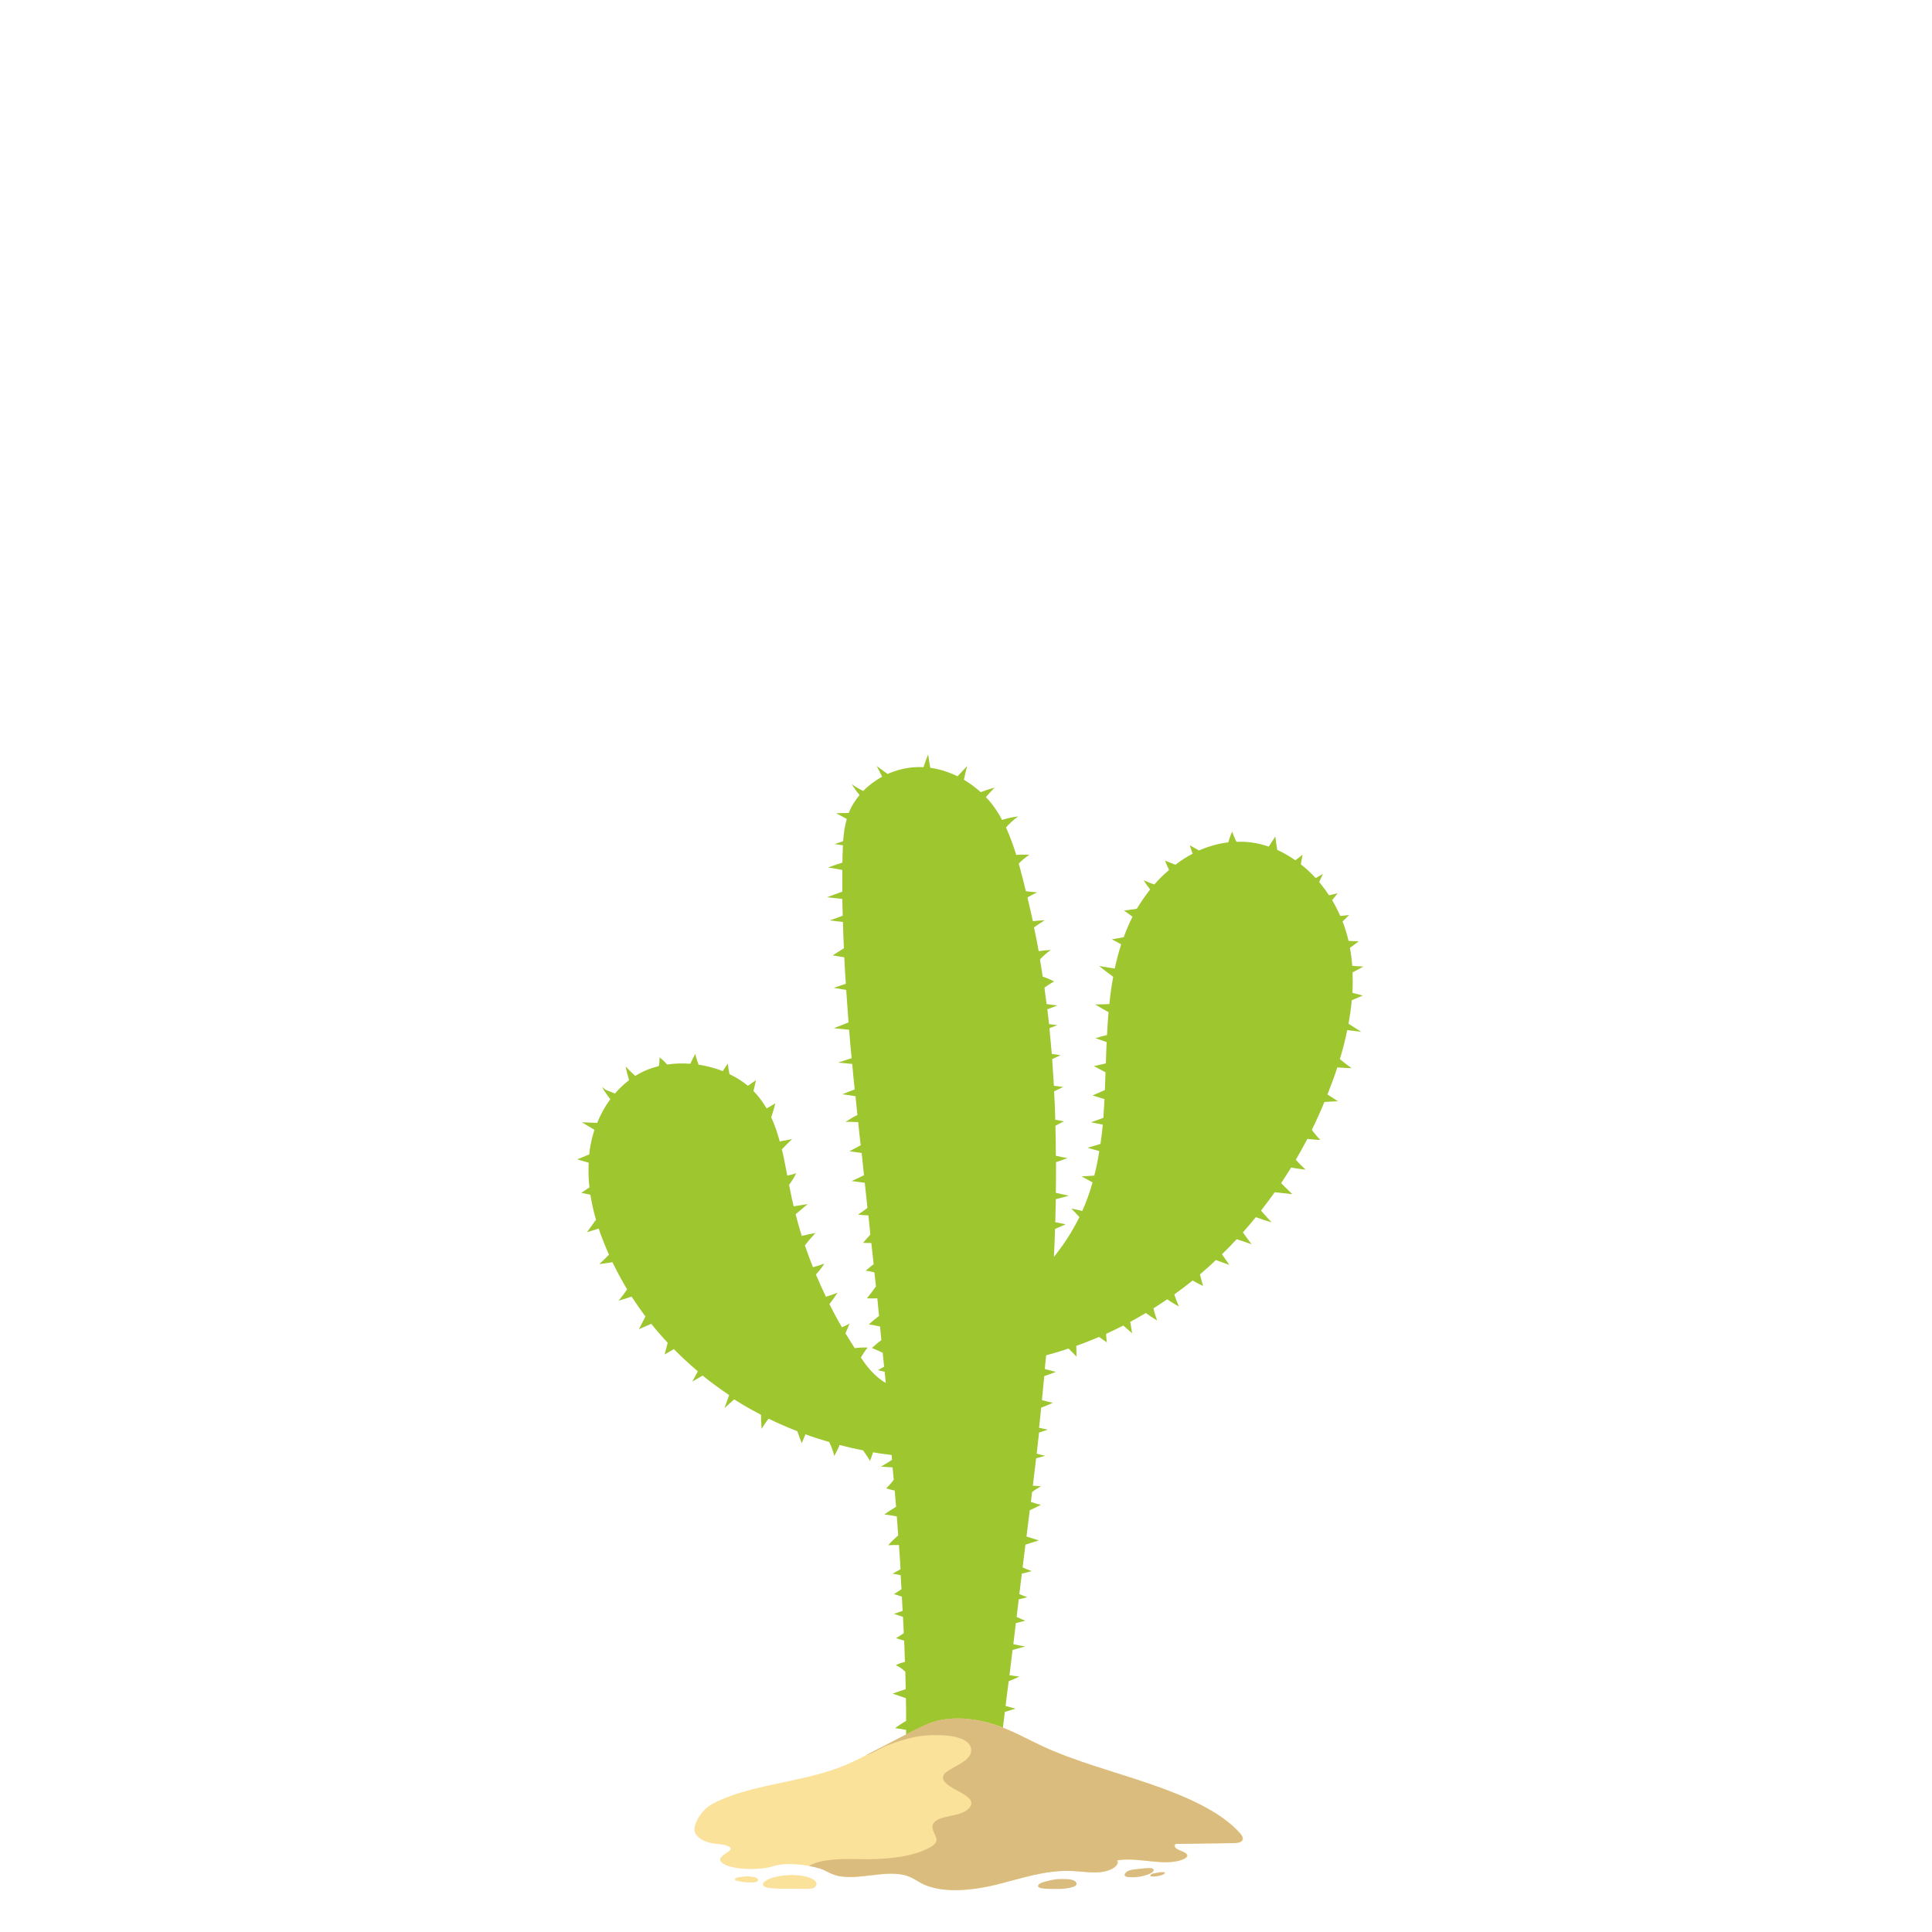<?xml version="1.0" encoding="utf-8"?>
<!-- Generator: Adobe Illustrator 23.0.3, SVG Export Plug-In . SVG Version: 6.00 Build 0)  -->
<svg version="1.1" id="Layer_1" xmlns="http://www.w3.org/2000/svg" xmlns:xlink="http://www.w3.org/1999/xlink" x="0px" y="0px"
	 viewBox="0 0 100 100" style="enable-background:new 0 0 100 100;" xml:space="preserve">
<style type="text/css">
	.st0{fill:#9EC62E;}
	.st1{fill:#FBE29B;}
	.st2{fill:#DBBC7F;}
</style>
<g>
	<path class="st0" d="M51.77,90.51c0.27-0.04,0.53-0.09,0.79-0.16c-0.25-0.05-0.5-0.11-0.74-0.18c0.06-0.52,0.13-1.04,0.19-1.56
		c0.18-0.06,0.37-0.11,0.55-0.17c-0.17-0.05-0.34-0.09-0.51-0.14c0.05-0.43,0.1-0.85,0.16-1.28c0.19-0.07,0.37-0.15,0.55-0.24
		c-0.17-0.02-0.34-0.05-0.51-0.07c0.05-0.44,0.11-0.88,0.16-1.31c0.22-0.06,0.44-0.12,0.66-0.18c-0.21-0.03-0.42-0.07-0.62-0.12
		c0.04-0.36,0.09-0.72,0.13-1.09c0.16-0.04,0.33-0.08,0.49-0.12c-0.15-0.06-0.3-0.13-0.45-0.2c0.04-0.3,0.07-0.61,0.11-0.91
		c0.15-0.03,0.3-0.07,0.44-0.11c-0.14-0.05-0.27-0.1-0.41-0.16c0.04-0.35,0.09-0.7,0.13-1.06c0.17-0.04,0.35-0.08,0.51-0.13
		c-0.16-0.06-0.32-0.12-0.47-0.19c0.05-0.38,0.09-0.75,0.14-1.13c0-0.02,0-0.03,0.01-0.05l0.69-0.22l-0.64-0.2
		c0.06-0.45,0.11-0.91,0.17-1.36c0.2-0.09,0.39-0.18,0.58-0.28c-0.18-0.04-0.35-0.09-0.52-0.15c0.02-0.17,0.04-0.34,0.06-0.51
		c0.14-0.11,0.3-0.21,0.46-0.3c-0.14-0.02-0.28-0.02-0.42-0.03c0.06-0.47,0.11-0.94,0.17-1.42c0.16-0.04,0.31-0.08,0.47-0.13
		c-0.15-0.03-0.29-0.07-0.44-0.11c0.04-0.36,0.08-0.72,0.12-1.09L54.23,74l-0.45-0.1c0.04-0.35,0.08-0.7,0.11-1.04
		c0.21-0.08,0.41-0.16,0.61-0.25c-0.19-0.04-0.38-0.09-0.57-0.14c0.04-0.41,0.08-0.83,0.12-1.24l0.6-0.22l-0.57-0.15
		c0.02-0.24,0.04-0.47,0.07-0.71c0.39-0.11,0.78-0.22,1.16-0.35c0.14,0.14,0.28,0.28,0.41,0.42l-0.01-0.56
		c0.4-0.14,0.79-0.3,1.18-0.46c0.13,0.1,0.27,0.19,0.4,0.28c-0.02-0.15-0.03-0.3-0.04-0.44c0.3-0.14,0.6-0.28,0.89-0.43l0.46,0.4
		l-0.1-0.59c0.27-0.15,0.54-0.3,0.81-0.46c0.19,0.14,0.38,0.27,0.58,0.39c-0.07-0.21-0.14-0.42-0.19-0.63
		c0.24-0.15,0.48-0.31,0.72-0.47c0.19,0.14,0.39,0.26,0.6,0.37c-0.09-0.2-0.17-0.41-0.24-0.62c0.32-0.23,0.64-0.47,0.95-0.72
		c0.18,0.1,0.36,0.2,0.54,0.28c-0.06-0.2-0.11-0.4-0.16-0.6c0.28-0.24,0.56-0.48,0.82-0.74l0.7,0.25l-0.38-0.55
		c0.26-0.25,0.51-0.51,0.76-0.78l0.77,0.26l-0.45-0.61c0.23-0.26,0.45-0.52,0.67-0.79c0.27,0.1,0.55,0.19,0.82,0.27
		c-0.19-0.2-0.37-0.4-0.55-0.61c0.24-0.31,0.48-0.63,0.71-0.95c0.3,0.03,0.61,0.07,0.91,0.1l-0.58-0.57
		c0.18-0.27,0.35-0.54,0.52-0.81c0.25,0.05,0.5,0.08,0.75,0.11c-0.18-0.16-0.35-0.34-0.51-0.51c0.21-0.36,0.41-0.72,0.6-1.08
		C67.9,58.97,68.12,59,68.34,59c-0.16-0.16-0.31-0.34-0.44-0.52c0.23-0.47,0.45-0.95,0.65-1.44c0.23-0.02,0.46-0.03,0.7-0.04
		c-0.18-0.12-0.36-0.23-0.54-0.35c0.11-0.29,0.22-0.58,0.33-0.87c0.06-0.17,0.12-0.35,0.18-0.53c0.25,0.02,0.5,0.03,0.74,0.04
		c-0.21-0.15-0.41-0.31-0.61-0.47c0.15-0.49,0.28-0.99,0.38-1.5c0.24,0.03,0.48,0.05,0.73,0.09c-0.22-0.14-0.44-0.28-0.66-0.42
		c0.07-0.41,0.13-0.81,0.17-1.22l0.57-0.24L70,51.39c0.02-0.35,0.02-0.71,0.01-1.06c0.19-0.1,0.38-0.2,0.56-0.3
		c-0.2-0.01-0.39-0.02-0.58-0.04c-0.02-0.31-0.06-0.62-0.12-0.93c0.16-0.11,0.31-0.22,0.46-0.34c-0.18,0-0.36-0.01-0.53-0.02
		c-0.03-0.14-0.07-0.28-0.11-0.42c-0.06-0.2-0.12-0.39-0.2-0.58l0.34-0.34l-0.46,0.05c-0.12-0.28-0.26-0.55-0.42-0.82
		c0.1-0.12,0.2-0.24,0.29-0.36c-0.15,0.04-0.3,0.08-0.45,0.11c-0.16-0.24-0.33-0.47-0.51-0.69c0.07-0.14,0.14-0.28,0.19-0.42
		c-0.12,0.08-0.25,0.15-0.37,0.22c-0.24-0.26-0.49-0.5-0.77-0.71c0.03-0.17,0.06-0.33,0.09-0.5c-0.12,0.1-0.25,0.19-0.37,0.29
		c-0.3-0.21-0.61-0.39-0.94-0.54c-0.04-0.23-0.07-0.46-0.1-0.69c-0.11,0.17-0.23,0.35-0.34,0.52c-0.44-0.15-0.89-0.24-1.36-0.25
		c-0.1,0-0.21,0-0.31,0c-0.09-0.17-0.16-0.35-0.23-0.53c-0.07,0.18-0.14,0.37-0.19,0.56c-0.53,0.06-1.04,0.21-1.52,0.42
		c-0.16-0.09-0.32-0.18-0.48-0.27l0.15,0.44c-0.31,0.16-0.61,0.35-0.89,0.57c-0.18-0.07-0.36-0.14-0.54-0.22
		c0.07,0.17,0.13,0.33,0.21,0.49c-0.27,0.23-0.53,0.48-0.76,0.75c-0.19-0.06-0.38-0.14-0.56-0.22c0.11,0.16,0.22,0.33,0.34,0.48
		c-0.25,0.32-0.48,0.65-0.69,1l-0.66,0.09l0.44,0.32c-0.06,0.11-0.11,0.23-0.17,0.35c-0.1,0.23-0.2,0.47-0.29,0.71
		c-0.21,0.04-0.41,0.07-0.61,0.11c0.16,0.08,0.32,0.17,0.48,0.26c-0.13,0.41-0.24,0.83-0.33,1.25c-0.27-0.04-0.54-0.08-0.81-0.13
		c0.24,0.19,0.48,0.38,0.73,0.56c-0.09,0.46-0.15,0.93-0.2,1.41c-0.24,0.01-0.48,0.02-0.73,0.02c0.22,0.14,0.45,0.27,0.69,0.4
		c-0.04,0.39-0.06,0.79-0.08,1.18c-0.2,0.05-0.41,0.11-0.6,0.17c0.2,0.06,0.39,0.13,0.58,0.2c-0.02,0.37-0.03,0.74-0.04,1.1
		c-0.21,0.05-0.41,0.1-0.62,0.14l0.6,0.32c-0.01,0.31-0.02,0.61-0.03,0.92l-0.64,0.28l0.62,0.19c-0.02,0.33-0.04,0.65-0.06,0.97
		l-0.64,0.23l0.61,0.12c-0.03,0.34-0.07,0.67-0.12,1l-0.67,0.2l0.61,0.17c-0.07,0.43-0.15,0.85-0.26,1.27l-0.66,0.04l0.57,0.31
		c-0.14,0.51-0.32,1-0.53,1.48c-0.19-0.05-0.38-0.09-0.57-0.12c0.15,0.14,0.29,0.29,0.42,0.44c-0.14,0.28-0.29,0.55-0.45,0.82
		c-0.26,0.43-0.56,0.85-0.87,1.24c0.02-0.48,0.05-0.97,0.06-1.45l0.55-0.24l-0.54-0.11c0.01-0.4,0.02-0.79,0.03-1.19
		c0.22-0.06,0.45-0.12,0.67-0.18c-0.22-0.05-0.44-0.1-0.67-0.15c0.01-0.53,0.01-1.06,0.01-1.59c0.2-0.06,0.4-0.13,0.59-0.21
		c-0.2-0.03-0.4-0.07-0.6-0.12c0-0.52-0.01-1.04-0.02-1.55c0.15-0.08,0.29-0.16,0.44-0.23c-0.15-0.03-0.3-0.05-0.45-0.08
		c-0.01-0.49-0.03-0.98-0.06-1.47l0.47-0.23l-0.48-0.06c-0.03-0.46-0.06-0.92-0.09-1.38l0.43-0.2l-0.45-0.07
		c-0.04-0.44-0.08-0.89-0.12-1.33l0.41-0.16l-0.43-0.05c-0.03-0.26-0.06-0.51-0.09-0.77c0.18-0.06,0.35-0.13,0.52-0.2
		c-0.19-0.02-0.37-0.04-0.56-0.07c-0.04-0.28-0.07-0.57-0.11-0.85c0.16-0.12,0.32-0.22,0.5-0.32c-0.19-0.1-0.38-0.18-0.59-0.25
		c-0.05-0.3-0.09-0.59-0.14-0.89c0.16-0.18,0.35-0.34,0.56-0.49c-0.21,0.01-0.42,0.03-0.63,0.06c-0.07-0.41-0.15-0.82-0.24-1.23
		c0.18-0.13,0.37-0.25,0.56-0.37c-0.21,0.01-0.42,0.03-0.62,0.05c-0.09-0.41-0.18-0.82-0.28-1.23c0.16-0.09,0.33-0.18,0.5-0.26
		c-0.19-0.02-0.38-0.04-0.58-0.06c-0.09-0.37-0.18-0.73-0.28-1.1c-0.03-0.11-0.06-0.22-0.09-0.33c0.16-0.17,0.34-0.32,0.55-0.45
		c-0.22-0.02-0.45-0.02-0.68,0c-0.15-0.48-0.32-0.96-0.53-1.42c0.18-0.21,0.39-0.4,0.63-0.57c-0.28,0.03-0.56,0.09-0.83,0.18
		c-0.15-0.28-0.32-0.55-0.51-0.8c-0.1-0.13-0.21-0.26-0.33-0.38c0.14-0.17,0.29-0.33,0.45-0.49c-0.24,0.06-0.48,0.14-0.72,0.23
		c-0.27-0.24-0.56-0.46-0.87-0.64c0.05-0.24,0.11-0.47,0.17-0.71c-0.17,0.18-0.33,0.35-0.5,0.53c-0.45-0.22-0.92-0.37-1.41-0.44
		c-0.04-0.23-0.08-0.46-0.11-0.69c-0.09,0.22-0.17,0.44-0.24,0.66c-0.14-0.01-0.28-0.01-0.42,0c-0.49,0.02-0.98,0.15-1.44,0.35
		l-0.56-0.41l0.28,0.55c-0.36,0.2-0.7,0.45-0.98,0.74c-0.2-0.1-0.4-0.21-0.59-0.35c0.12,0.2,0.25,0.38,0.4,0.56
		c-0.23,0.28-0.43,0.59-0.56,0.93c-0.22,0-0.44,0-0.65,0.02c0.19,0.09,0.37,0.19,0.55,0.29c-0.11,0.37-0.16,0.76-0.19,1.15
		l-0.44,0.15l0.43,0.06c-0.01,0.18-0.01,0.36-0.02,0.55c0,0.12,0,0.23-0.01,0.35c-0.25,0.08-0.5,0.16-0.74,0.25
		c0.25,0.04,0.49,0.08,0.74,0.13c0,0.37,0,0.75,0,1.12l-0.79,0.29l0.79,0.09c0,0.29,0.01,0.58,0.02,0.87l-0.67,0.24l0.68,0.08
		c0.01,0.45,0.03,0.91,0.05,1.36l-0.58,0.37l0.6,0.1c0.02,0.46,0.05,0.91,0.08,1.37l-0.63,0.21l0.65,0.11
		c0.04,0.56,0.08,1.12,0.12,1.68l-0.76,0.3l0.79,0.08c0.04,0.49,0.08,0.98,0.13,1.47l-0.7,0.23l0.73,0.07
		c0.04,0.44,0.08,0.88,0.13,1.32c-0.22,0.08-0.43,0.16-0.64,0.25c0.23,0.03,0.45,0.06,0.68,0.1c0.03,0.32,0.07,0.65,0.1,0.97
		c-0.22,0.11-0.42,0.23-0.62,0.36c0.22-0.01,0.44,0,0.66,0.01c0.04,0.4,0.08,0.8,0.13,1.2c-0.2,0.1-0.39,0.21-0.58,0.31
		c0.21,0.03,0.42,0.06,0.63,0.09c0.04,0.38,0.08,0.76,0.12,1.15c-0.21,0.1-0.42,0.21-0.64,0.3c0.23,0.03,0.45,0.06,0.68,0.09
		c0.05,0.43,0.09,0.87,0.14,1.3c-0.16,0.12-0.32,0.24-0.49,0.35c0.18,0.02,0.36,0.03,0.54,0.04c0.03,0.33,0.07,0.66,0.1,0.99
		l-0.38,0.43l0.43,0.01c0.04,0.37,0.08,0.73,0.12,1.1c-0.15,0.1-0.28,0.22-0.41,0.33c0.15,0.02,0.3,0.05,0.45,0.09
		c0.03,0.24,0.05,0.48,0.08,0.72c-0.15,0.21-0.3,0.42-0.47,0.62c0.18,0.01,0.36,0.01,0.54,0c0.03,0.3,0.06,0.6,0.09,0.91
		c-0.18,0.14-0.36,0.29-0.53,0.44c0.2,0.03,0.39,0.07,0.58,0.11c0.02,0.23,0.05,0.46,0.07,0.7c-0.17,0.13-0.34,0.27-0.49,0.41
		c0.19,0.08,0.38,0.16,0.56,0.25c0.02,0.24,0.05,0.48,0.07,0.72c-0.11,0.06-0.22,0.12-0.32,0.18l0.35,0.08
		c0.02,0.19,0.04,0.39,0.06,0.58c-0.44-0.24-0.84-0.67-1.13-1.08c-0.05-0.08-0.11-0.15-0.16-0.23c0.1-0.18,0.21-0.35,0.35-0.52
		c-0.22-0.01-0.45,0-0.67,0.03c-0.08-0.13-0.16-0.25-0.24-0.38c-0.08-0.13-0.16-0.26-0.24-0.39c0.08-0.17,0.15-0.34,0.21-0.5
		c-0.13,0.07-0.26,0.14-0.39,0.19c-0.23-0.39-0.45-0.8-0.65-1.2c0.15-0.19,0.29-0.39,0.42-0.59c-0.2,0.08-0.4,0.15-0.6,0.21
		c-0.18-0.38-0.35-0.76-0.52-1.15c0.07-0.08,0.14-0.15,0.2-0.23c0.09-0.11,0.17-0.22,0.23-0.34c-0.18,0.08-0.37,0.13-0.58,0.19
		c-0.15-0.37-0.29-0.75-0.42-1.13c0.17-0.22,0.35-0.43,0.55-0.64c-0.24,0.04-0.47,0.09-0.71,0.15c-0.12-0.37-0.22-0.74-0.32-1.12
		c0.21-0.18,0.42-0.35,0.63-0.53l-0.73,0.12c-0.06-0.25-0.12-0.51-0.17-0.77c-0.02-0.11-0.04-0.22-0.07-0.34
		c0.15-0.2,0.28-0.4,0.37-0.61c-0.15,0.06-0.31,0.1-0.46,0.13c-0.09-0.45-0.17-0.91-0.28-1.36c0.17-0.18,0.35-0.36,0.53-0.53
		c-0.21,0.04-0.43,0.08-0.64,0.12c-0.12-0.43-0.26-0.85-0.44-1.25c0.08-0.24,0.15-0.48,0.21-0.72c-0.15,0.09-0.3,0.18-0.45,0.26
		c-0.19-0.32-0.41-0.62-0.68-0.9l0.13-0.56l-0.42,0.29c-0.29-0.24-0.61-0.44-0.95-0.6c-0.04-0.18-0.07-0.36-0.09-0.55
		c-0.09,0.13-0.18,0.26-0.26,0.39c-0.38-0.15-0.77-0.25-1.17-0.32c-0.03,0-0.05-0.01-0.08-0.01c-0.07-0.18-0.13-0.36-0.17-0.56
		c-0.09,0.16-0.18,0.33-0.26,0.51c-0.4-0.03-0.81-0.02-1.2,0.04c-0.12-0.14-0.25-0.26-0.39-0.37c0,0.15-0.01,0.31-0.04,0.45
		c-0.19,0.05-0.39,0.11-0.57,0.18c-0.23,0.09-0.44,0.2-0.65,0.33c-0.17-0.16-0.34-0.32-0.5-0.49c0.05,0.24,0.11,0.47,0.18,0.71
		c-0.11,0.08-0.21,0.17-0.31,0.26c-0.15,0.13-0.29,0.28-0.42,0.43l-0.23-0.09c-0.07-0.03-0.13-0.05-0.2-0.08
		c-0.07-0.03-0.15-0.09-0.22-0.18c0.03,0.11,0.08,0.19,0.13,0.26l0.12,0.17l0.16,0.22c-0.28,0.37-0.5,0.78-0.68,1.22l-0.79-0.03
		l0.65,0.39c-0.09,0.27-0.16,0.55-0.21,0.83c-0.03,0.15-0.05,0.29-0.06,0.44l-0.62,0.26l0.59,0.17c-0.02,0.43-0.01,0.85,0.04,1.28
		l-0.42,0.28l0.47,0.1c0.07,0.43,0.16,0.87,0.29,1.29c-0.15,0.22-0.31,0.43-0.47,0.65l0.61-0.19c0.08,0.26,0.18,0.51,0.28,0.76
		c0.08,0.2,0.16,0.39,0.25,0.59c-0.16,0.17-0.33,0.33-0.5,0.49c0.23-0.03,0.46-0.06,0.68-0.1c0.23,0.48,0.49,0.95,0.76,1.41
		c-0.14,0.2-0.28,0.39-0.44,0.58c0.22-0.06,0.45-0.13,0.67-0.21c0.23,0.35,0.47,0.7,0.72,1.03l-0.34,0.66l0.64-0.28
		c0.27,0.34,0.55,0.66,0.85,0.98l-0.16,0.61l0.48-0.28c0.39,0.4,0.81,0.78,1.24,1.15c-0.09,0.18-0.19,0.35-0.29,0.53
		c0.18-0.1,0.36-0.21,0.54-0.31c0.44,0.36,0.9,0.69,1.37,1.01l-0.24,0.67L38,72.43c0.12,0.08,0.25,0.15,0.37,0.23
		c0.33,0.2,0.68,0.39,1.02,0.57c0,0.25,0.01,0.49,0.03,0.73c0.11-0.18,0.23-0.36,0.36-0.53c0.49,0.24,0.98,0.45,1.49,0.65
		c0.07,0.21,0.15,0.42,0.23,0.62c0.06-0.16,0.13-0.31,0.19-0.46c0.41,0.15,0.82,0.28,1.23,0.4c0.11,0.22,0.2,0.46,0.26,0.72
		c0.1-0.18,0.2-0.37,0.28-0.57c0.4,0.11,0.81,0.2,1.21,0.28c0.13,0.17,0.25,0.35,0.36,0.55c0.06-0.15,0.11-0.3,0.16-0.45
		c0.32,0.06,0.64,0.1,0.96,0.14c0.01,0.08,0.02,0.17,0.02,0.25c-0.18,0.12-0.37,0.24-0.57,0.35c0.2,0.02,0.4,0.03,0.6,0.04
		c0.02,0.22,0.04,0.43,0.06,0.65c-0.12,0.15-0.25,0.3-0.39,0.44c0.14,0.04,0.29,0.08,0.44,0.11c0.02,0.28,0.05,0.56,0.07,0.84
		c-0.21,0.13-0.42,0.26-0.61,0.4c0.22,0.02,0.44,0.06,0.65,0.1c0.02,0.33,0.05,0.65,0.07,0.98c-0.18,0.16-0.36,0.33-0.52,0.51
		c0.19-0.01,0.37-0.01,0.56-0.01c0.03,0.42,0.06,0.83,0.08,1.25c-0.13,0.08-0.27,0.16-0.41,0.23c0.14,0.03,0.28,0.05,0.42,0.08
		c0.01,0.24,0.03,0.49,0.04,0.73l-0.39,0.25l0.41,0.13c0.01,0.25,0.03,0.49,0.04,0.74l-0.45,0.15l0.47,0.16
		c0.01,0.28,0.03,0.56,0.04,0.84c-0.13,0.09-0.26,0.18-0.4,0.26c0.14,0.05,0.28,0.09,0.42,0.13c0.01,0.37,0.03,0.73,0.04,1.1
		c-0.17,0.04-0.33,0.09-0.47,0.17c0.19,0.09,0.36,0.21,0.49,0.34c0.01,0.3,0.01,0.6,0.02,0.9l-0.68,0.23l0.69,0.24
		c0.01,0.39,0.01,0.78,0.01,1.17c-0.2,0.12-0.39,0.24-0.57,0.38c0.19,0.02,0.38,0.05,0.57,0.09c0,0.35,0,0.69,0,1.04l-0.56,0.23
		l0.56,0.07c0,0.41-0.01,0.82-0.02,1.23c-0.18,0.06-0.36,0.12-0.54,0.19c0.18,0.02,0.36,0.04,0.53,0.07c0,0.14-0.01,0.27-0.01,0.41
		h4.64C51.58,92.02,51.68,91.26,51.77,90.51z"/>
	<g>
		<g>
			<path class="st1" d="M35.95,94.6c0.05-0.32,0.34-0.9,0.91-1.22c1.8-0.99,4.53-1.11,6.6-1.9c0.56-0.21,1.06-0.47,1.56-0.73
				c0.75-0.39,1.5-0.77,2.25-1.16c0.39-0.2,0.8-0.41,1.28-0.53c0.96-0.23,2.08-0.08,2.98,0.22c0.9,0.3,1.65,0.74,2.47,1.12
				c1.69,0.78,3.68,1.3,5.54,1.94s3.67,1.43,4.66,2.56c0.13,0.14,0.22,0.34,0.02,0.44c-0.11,0.06-0.27,0.06-0.41,0.06
				c-0.97,0.01-1.95,0.03-2.92,0.04c-0.17,0.08-0.02,0.25,0.16,0.32c0.18,0.07,0.42,0.15,0.42,0.28c0,0.09-0.12,0.16-0.24,0.21
				c-0.96,0.38-2.27-0.14-3.38,0.04c0.13,0.29-0.36,0.56-0.86,0.61c-0.5,0.05-1-0.04-1.5-0.06c-1.36-0.06-2.61,0.38-3.86,0.7
				c-1.25,0.31-2.83,0.48-3.87-0.04c-0.25-0.13-0.46-0.29-0.74-0.39c-1.13-0.41-2.74,0.33-3.87-0.09c-0.24-0.09-0.42-0.22-0.67-0.3
				c-0.68-0.21-1.82-0.34-2.48-0.12c-0.66,0.22-2.13,0.19-2.6-0.16c-0.55-0.43,0.98-0.65,0.19-0.92c-0.21-0.07-0.47-0.07-0.71-0.11
				C36.28,95.31,35.87,94.95,35.95,94.6"/>
			<g>
				<path class="st2" d="M64.19,94.9c-0.99-1.13-2.8-1.92-4.66-2.56s-3.85-1.16-5.54-1.94c-0.82-0.38-1.57-0.81-2.47-1.12
					c-0.9-0.3-2.02-0.46-2.98-0.22c-0.48,0.12-0.89,0.33-1.28,0.53c-0.75,0.39-1.5,0.77-2.25,1.16c-0.06,0.03-0.13,0.07-0.19,0.1
					c0.24-0.07,0.45-0.18,0.65-0.29c0.14-0.07,0.27-0.15,0.43-0.21c0.16-0.06,0.33-0.12,0.5-0.18c0.37-0.12,0.76-0.24,1.17-0.3
					c0.27-0.04,0.56-0.06,0.83-0.06c0.51,0,1.11,0.04,1.51,0.26c0.4,0.22,0.45,0.58,0.23,0.87c-0.21,0.27-0.64,0.45-0.98,0.66
					c-0.15,0.09-0.3,0.2-0.34,0.33c-0.05,0.15,0.05,0.3,0.2,0.42c0.21,0.18,0.5,0.31,0.76,0.46c0.22,0.13,0.45,0.28,0.49,0.47
					c0.04,0.18-0.12,0.36-0.33,0.48c-0.18,0.1-0.41,0.16-0.64,0.21c-0.23,0.05-0.47,0.09-0.68,0.18c-0.22,0.09-0.35,0.22-0.36,0.38
					c-0.01,0.2,0.12,0.38,0.19,0.57c0.06,0.16,0.01,0.3-0.17,0.43c-0.27,0.19-0.66,0.34-1.04,0.44c-0.39,0.11-0.81,0.17-1.24,0.21
					c-0.42,0.04-0.85,0.06-1.28,0.05c-0.4,0-0.8-0.02-1.2,0c-0.41,0.02-0.82,0.05-1.19,0.16c-0.17,0.05-0.32,0.11-0.46,0.19
					c0.21,0.04,0.41,0.09,0.58,0.14c0.25,0.08,0.43,0.21,0.67,0.3c1.12,0.42,2.74-0.32,3.87,0.09c0.28,0.1,0.49,0.26,0.74,0.39
					c1.04,0.52,2.62,0.35,3.87,0.04c1.25-0.31,2.5-0.75,3.86-0.7c0.5,0.02,1.01,0.11,1.5,0.06c0.5-0.05,0.99-0.32,0.86-0.61
					c1.11-0.19,2.42,0.33,3.38-0.04c0.12-0.05,0.24-0.12,0.24-0.21c0-0.13-0.24-0.2-0.42-0.28c-0.18-0.07-0.33-0.24-0.16-0.32
					c0.97-0.01,1.95-0.03,2.92-0.04c0.14,0,0.3-0.01,0.41-0.06C64.41,95.24,64.31,95.04,64.19,94.9z"/>
			</g>
		</g>
		<path class="st2" d="M54.6,97.28c-0.2,0.03-0.28,0.06-0.42,0.09c-0.17,0.04-0.36,0.09-0.43,0.19c-0.03,0.04-0.03,0.08,0,0.11
			c0.03,0.03,0.08,0.04,0.13,0.06c0.16,0.03,0.33,0.04,0.49,0.04c0.36,0.01,0.73,0.01,1.06-0.07c0.11-0.03,0.22-0.06,0.27-0.13
			c0.07-0.09-0.02-0.2-0.15-0.25c-0.13-0.05-0.3-0.06-0.47-0.06C54.93,97.26,54.77,97.25,54.6,97.28"/>
		<path class="st1" d="M38.61,97.12c-0.09,0.01-0.17,0.02-0.26,0.03c-0.11,0.01-0.23,0.03-0.29,0.08c-0.02,0.02-0.03,0.04-0.02,0.07
			c0.01,0.02,0.04,0.03,0.07,0.04c0.09,0.03,0.18,0.04,0.28,0.06c0.21,0.03,0.43,0.05,0.64,0.03c0.07-0.01,0.14-0.02,0.18-0.06
			c0.05-0.05,0.02-0.12-0.04-0.16c-0.07-0.04-0.17-0.06-0.26-0.07C38.81,97.13,38.71,97.11,38.61,97.12"/>
		<path class="st2" d="M58.65,96.77c-0.2,0.02-0.38,0.11-0.43,0.23c-0.01,0.02-0.02,0.05,0,0.08c0.03,0.06,0.14,0.08,0.24,0.08
			c0.39,0.03,0.8-0.05,1.1-0.2c0.06-0.03,0.11-0.06,0.14-0.11c0.03-0.04,0.02-0.09-0.04-0.13c-0.05-0.03-0.12-0.03-0.19-0.03
			c-0.13,0-0.27,0.01-0.4,0.03C58.92,96.73,58.79,96.76,58.65,96.77"/>
		<path class="st2" d="M59.75,96.96c-0.11,0.01-0.19,0.06-0.21,0.11c0,0.01,0,0.02,0,0.03c0.02,0.02,0.08,0.03,0.13,0.03
			c0.21,0,0.42-0.04,0.56-0.12c0.03-0.01,0.05-0.03,0.06-0.05c0.01-0.02,0-0.04-0.03-0.05c-0.03-0.01-0.07-0.01-0.1-0.01
			c-0.07,0-0.14,0.01-0.21,0.02C59.89,96.93,59.82,96.95,59.75,96.96"/>
		<path class="st1" d="M42.23,97.61c-0.13,0.22-0.4,0.15-1.23,0.15s-1.51,0.01-1.51-0.22c0-0.23,0.67-0.49,1.51-0.49
			C41.83,97.06,42.41,97.32,42.23,97.61z"/>
	</g>
</g>
</svg>
